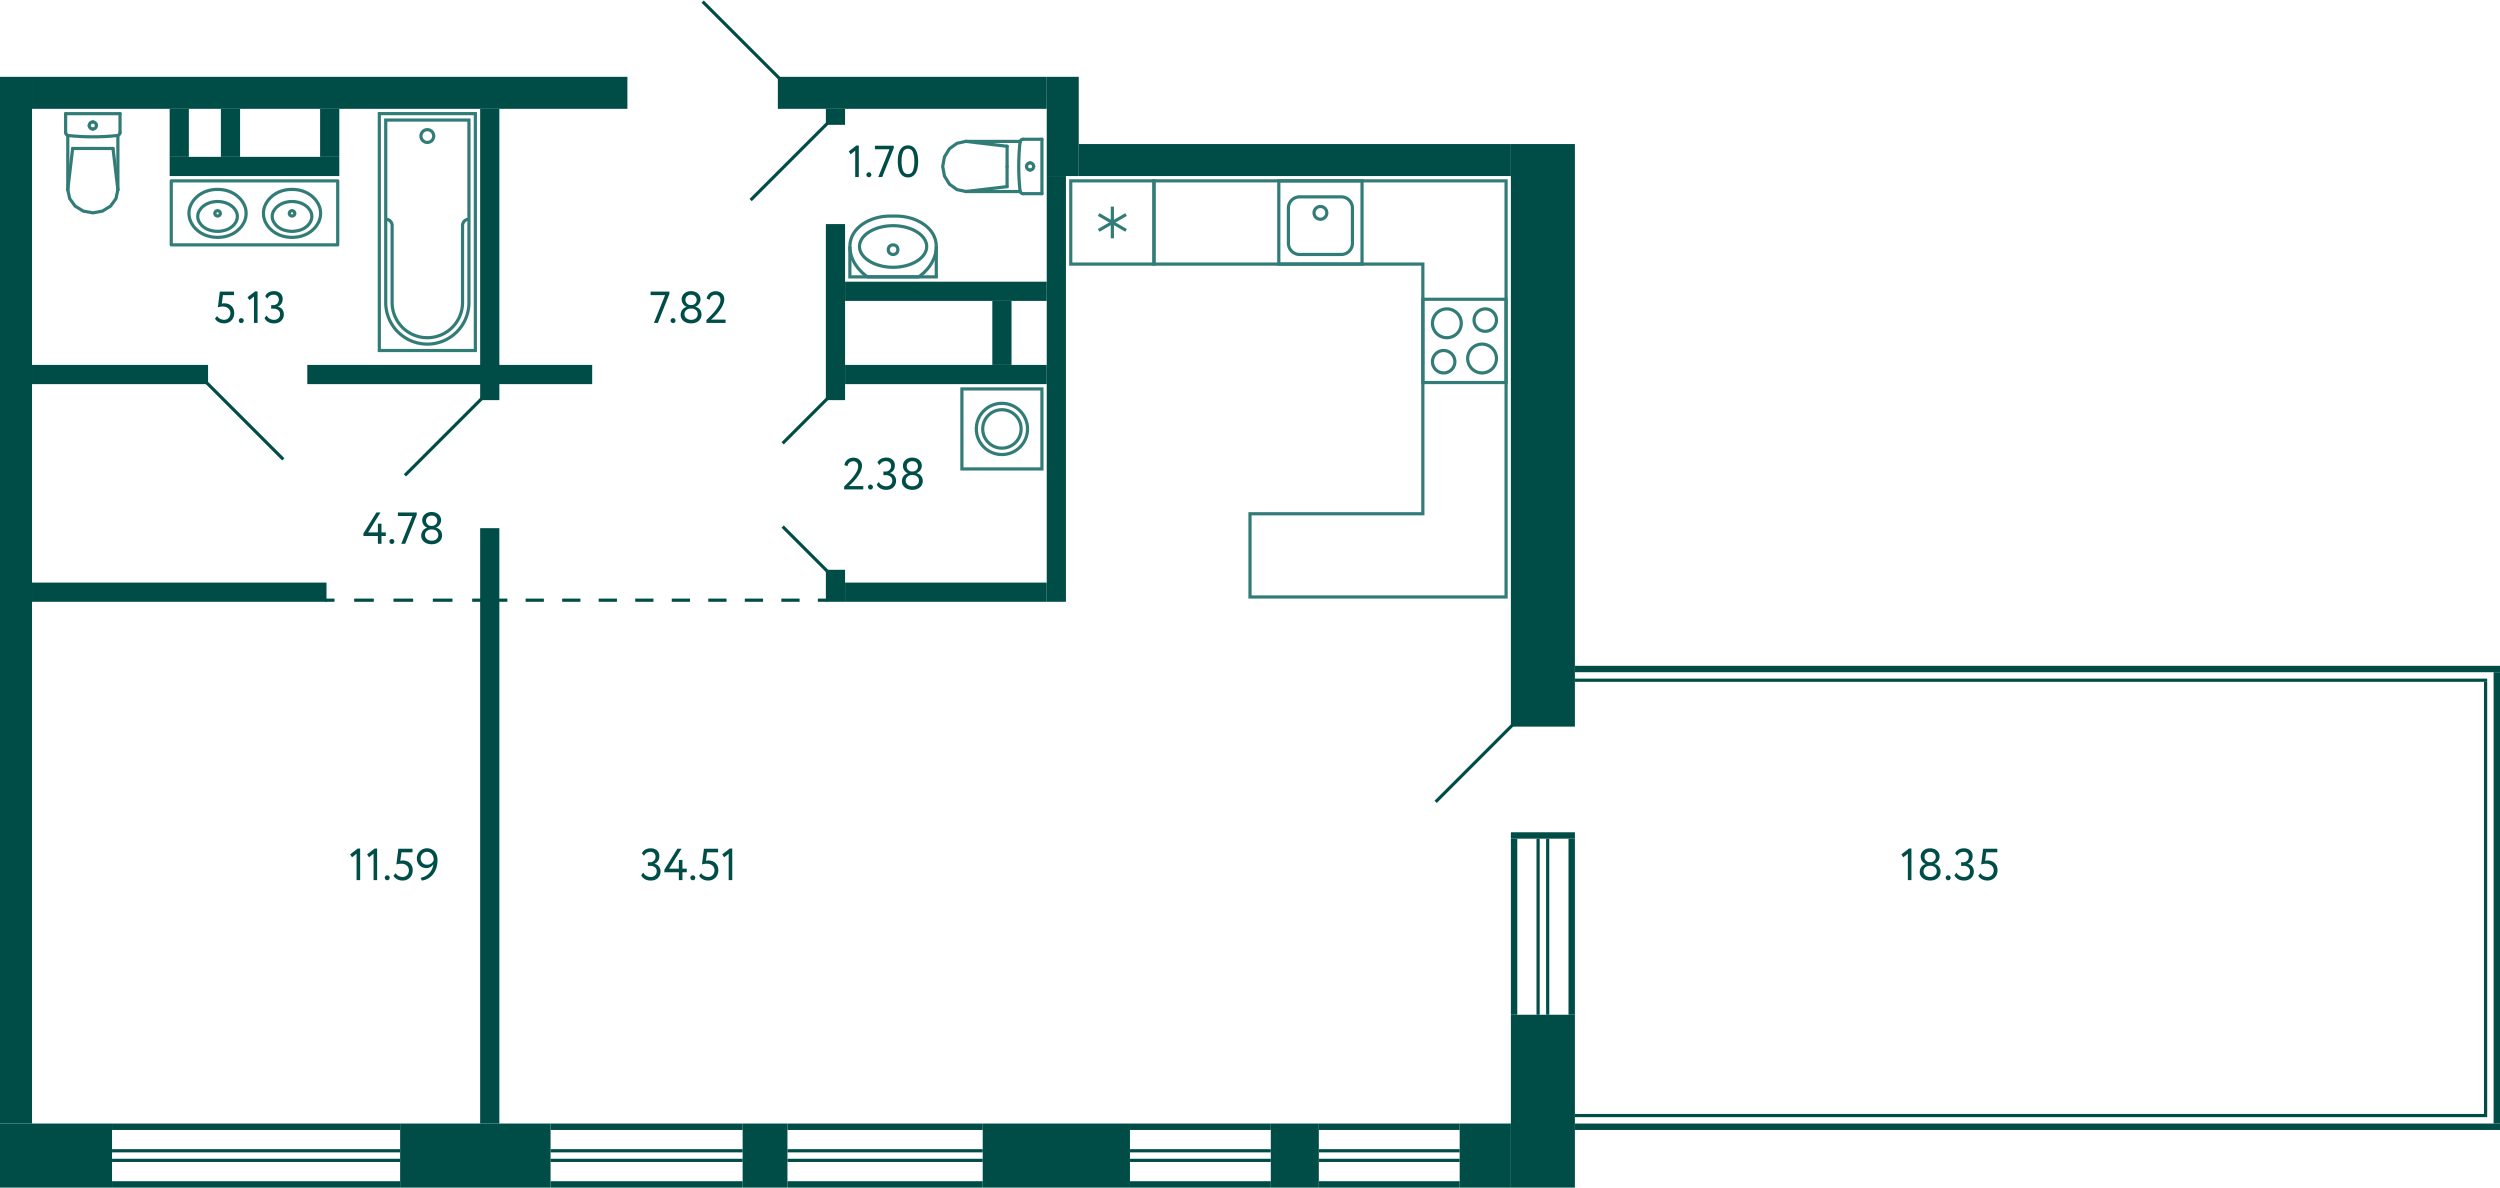 <svg xmlns="http://www.w3.org/2000/svg" width="781" height="371" viewBox="0 0 781 371">
  <title>2-C-5_13fl_2</title>
  <g id="Слой_2" data-name="Слой 2">
    <g id="_2-C-5_13fl_2" data-name="2-C-5_13fl_2">
      <g id="sant">
        <g>
          <rect x="444.5" y="93.5" width="26" height="26" transform="translate(915 213) rotate(180)" fill="none" stroke="#327c78" stroke-miterlimit="10"/>
          <path d="M464,97a3,3,0,1,1-3,3,3,3,0,0,1,3-3m0-1a4,4,0,1,0,4,4,4,4,0,0,0-4-4Z" fill="#327c78"/>
          <path d="M451,110a3,3,0,1,1-3,3,3,3,0,0,1,3-3m0-1a4,4,0,1,0,4,4,4,4,0,0,0-4-4Z" fill="#327c78"/>
          <path d="M463,108a4,4,0,1,1-4,4,4,4,0,0,1,4-4m0-1a5,5,0,1,0,5,5,5,5,0,0,0-5-5Z" fill="#327c78"/>
          <path d="M452,97a4,4,0,1,1-4,4,4,4,0,0,1,4-4m0-1a5,5,0,1,0,5,5,5,5,0,0,0-5-5Z" fill="#327c78"/>
        </g>
        <g>
          <rect x="399.5" y="56.5" width="26" height="26" fill="none" stroke="#327c78" stroke-miterlimit="10"/>
          <path d="M406,61v1h13a3,3,0,0,1,3,3V76a3,3,0,0,1-3,3H406a3,3,0,0,1-3-3V65a3,3,0,0,1,3-3V61m0,0a4,4,0,0,0-4,4V76a4,4,0,0,0,4,4h13a4,4,0,0,0,4-4V65a4,4,0,0,0-4-4Z" fill="#327c78"/>
          <circle cx="412.5" cy="66.5" r="2" fill="none" stroke="#327c78" stroke-miterlimit="10"/>
        </g>
        <g>
          <rect x="334.5" y="56.5" width="26" height="26" fill="none" stroke="#327c78" stroke-miterlimit="10"/>
          <line x1="351.787" y1="67.025" x2="343.214" y2="71.975" fill="none" stroke="#327c78" stroke-miterlimit="10"/>
          <line x1="343.214" y1="67.025" x2="351.787" y2="71.975" fill="none" stroke="#327c78" stroke-miterlimit="10"/>
          <line x1="347.5" y1="74.45" x2="347.5" y2="64.55" fill="none" stroke="#327c78" stroke-miterlimit="10"/>
        </g>
        <g>
          <polyline points="292.5 77 292.5 86.5 265.5 86.5 265.5 77" fill="none" stroke="#327c78" stroke-miterlimit="10"/>
          <path d="M278,67.5h2c6,0,12.5,3.5,12.5,9.5s-5.5,9.5-5.5,9.5H271s-5.5-3.5-5.5-9.5S272,67.5,278,67.5Z" fill="none" stroke="#327c78" stroke-miterlimit="10"/>
          <path d="M279,71c5.421,0,10,2.748,10,6s-4.579,6-10,6-10-2.748-10-6,4.579-6,10-6m0-1c-6.075,0-11,3.134-11,7s4.925,7,11,7,11-3.134,11-7-4.925-7-11-7Z" fill="#327c78"/>
          <circle cx="279" cy="78" r="1.5" fill="none" stroke="#327c78" stroke-miterlimit="10"/>
        </g>
        <g>
          <line x1="314.617" y1="52" x2="314.617" y2="58.303" fill="none" stroke="#327c78" stroke-linecap="round" stroke-linejoin="round"/>
          <line x1="325.5" y1="60.5" x2="319.635" y2="60.5" fill="none" stroke="#327c78" stroke-linecap="round" stroke-linejoin="round"/>
          <polyline points="301.729 59.826 298.963 59.231 296.617 57.534 295.05 54.995 294.5 52 295.05 49.005 296.617 46.466 298.963 44.769 301.729 44.174" fill="none" stroke="#327c78" stroke-linecap="round" stroke-linejoin="round"/>
          <line x1="325.5" y1="43.5" x2="319.635" y2="43.5" fill="none" stroke="#327c78" stroke-linecap="round" stroke-linejoin="round"/>
          <polyline points="319.635 60.5 319.455 60.484 319.282 60.435 319.12 60.355 318.976 60.248 318.853 60.116 318.756 59.964 318.689 59.797 318.653 59.621" fill="none" stroke="#327c78" stroke-linecap="round" stroke-linejoin="round"/>
          <line x1="318.698" y1="44.174" x2="301.729" y2="44.174" fill="none" stroke="#327c78" stroke-linecap="round" stroke-linejoin="round"/>
          <polyline points="318.653 59.621 318.478 57.721 318.353 55.818 318.277 53.912 318.252 52.004 318.277 50.097 318.352 48.191 318.477 46.288 318.652 44.388" fill="none" stroke="#327c78" stroke-linecap="round" stroke-linejoin="round"/>
          <line x1="301.75" y1="59.826" x2="314.617" y2="58.303" fill="none" stroke="#327c78" stroke-linecap="round" stroke-linejoin="round"/>
          <line x1="301.75" y1="44.174" x2="314.617" y2="45.697" fill="none" stroke="#327c78" stroke-linecap="round" stroke-linejoin="round"/>
          <line x1="314.617" y1="52" x2="314.617" y2="45.697" fill="none" stroke="#327c78" stroke-linecap="round" stroke-linejoin="round"/>
          <line x1="318.689" y1="59.826" x2="301.729" y2="59.826" fill="none" stroke="#327c78" stroke-linecap="round" stroke-linejoin="round"/>
          <polyline points="318.652 44.388 318.687 44.21 318.753 44.042 318.85 43.888 318.972 43.755 319.117 43.646 319.28 43.566 319.454 43.517 319.635 43.5" fill="none" stroke="#327c78" stroke-linecap="round" stroke-linejoin="round"/>
          <line x1="325.5" y1="60.5" x2="325.5" y2="43.5" fill="none" stroke="#327c78" stroke-linecap="round" stroke-linejoin="round"/>
          <path d="M320.691,52a1.113,1.113,0,0,1,1.108-1.118" fill="none" stroke="#327c78" stroke-linecap="round" stroke-linejoin="round"/>
          <path d="M321.8,53.118A1.113,1.113,0,0,1,320.691,52" fill="none" stroke="#327c78" stroke-linecap="round" stroke-linejoin="round"/>
          <path d="M322.906,52a1.112,1.112,0,0,1-1.107,1.118" fill="none" stroke="#327c78" stroke-linecap="round" stroke-linejoin="round"/>
          <path d="M321.8,50.882A1.112,1.112,0,0,1,322.906,52" fill="none" stroke="#327c78" stroke-linecap="round" stroke-linejoin="round"/>
        </g>
        <g>
          <rect x="300.5" y="121.5" width="25" height="25" transform="translate(179 447) rotate(-90)" fill="none" stroke="#327c78" stroke-miterlimit="10"/>
          <circle cx="313" cy="134" r="8" fill="none" stroke="#327c78" stroke-miterlimit="10"/>
          <circle cx="313" cy="134" r="6" fill="none" stroke="#327c78" stroke-miterlimit="10"/>
        </g>
        <g>
          <circle cx="133.5" cy="42.5" r="2" fill="none" stroke="#327c78" stroke-miterlimit="10"/>
          <path d="M120.5,68.5a1.959,1.959,0,0,1,2,2v24a11,11,0,0,0,11,11h0a11,11,0,0,0,11-11v-24a1.959,1.959,0,0,1,2-2" fill="none" stroke="#327c78" stroke-miterlimit="10"/>
          <rect x="118.5" y="35.5" width="30" height="74" fill="none" stroke="#327c78" stroke-miterlimit="10"/>
          <path d="M120.5,37.5h26a0,0,0,0,1,0,0v57a13,13,0,0,1-13,13h0a13,13,0,0,1-13-13v-57a0,0,0,0,1,0,0Z" fill="none" stroke="#327c78" stroke-miterlimit="10"/>
        </g>
        <polygon points="360.5 56.5 360.5 82.5 444.5 82.5 444.5 160.5 390.5 160.5 390.5 186.5 470.5 186.5 470.5 160.5 470.5 160.5 470.5 56.5 360.5 56.5" fill="none" stroke="#327c78" stroke-miterlimit="10"/>
        <g>
          <line x1="29" y1="46.383" x2="35.303" y2="46.383" fill="none" stroke="#327c78" stroke-linecap="round" stroke-linejoin="round"/>
          <line x1="37.5" y1="35.5" x2="37.5" y2="41.365" fill="none" stroke="#327c78" stroke-linecap="round" stroke-linejoin="round"/>
          <polyline points="36.826 59.271 36.231 62.037 34.534 64.383 31.995 65.95 29 66.5 26.005 65.95 23.466 64.383 21.769 62.037 21.174 59.271" fill="none" stroke="#327c78" stroke-linecap="round" stroke-linejoin="round"/>
          <line x1="20.5" y1="35.5" x2="20.5" y2="41.365" fill="none" stroke="#327c78" stroke-linecap="round" stroke-linejoin="round"/>
          <polyline points="37.5 41.365 37.484 41.545 37.435 41.718 37.355 41.88 37.248 42.024 37.116 42.147 36.964 42.244 36.797 42.311 36.621 42.347" fill="none" stroke="#327c78" stroke-linecap="round" stroke-linejoin="round"/>
          <line x1="21.174" y1="42.302" x2="21.174" y2="59.271" fill="none" stroke="#327c78" stroke-linecap="round" stroke-linejoin="round"/>
          <polyline points="36.621 42.347 34.721 42.522 32.818 42.647 30.912 42.723 29.004 42.748 27.097 42.723 25.191 42.648 23.288 42.523 21.388 42.348" fill="none" stroke="#327c78" stroke-linecap="round" stroke-linejoin="round"/>
          <line x1="36.826" y1="59.25" x2="35.303" y2="46.383" fill="none" stroke="#327c78" stroke-linecap="round" stroke-linejoin="round"/>
          <line x1="21.174" y1="59.25" x2="22.697" y2="46.383" fill="none" stroke="#327c78" stroke-linecap="round" stroke-linejoin="round"/>
          <line x1="29" y1="46.383" x2="22.697" y2="46.383" fill="none" stroke="#327c78" stroke-linecap="round" stroke-linejoin="round"/>
          <line x1="36.826" y1="42.311" x2="36.826" y2="59.271" fill="none" stroke="#327c78" stroke-linecap="round" stroke-linejoin="round"/>
          <polyline points="21.388 42.348 21.21 42.313 21.042 42.247 20.888 42.15 20.755 42.028 20.646 41.883 20.566 41.72 20.517 41.546 20.5 41.365" fill="none" stroke="#327c78" stroke-linecap="round" stroke-linejoin="round"/>
          <line x1="37.5" y1="35.5" x2="20.5" y2="35.5" fill="none" stroke="#327c78" stroke-linecap="round" stroke-linejoin="round"/>
          <path d="M29,40.309A1.113,1.113,0,0,1,27.882,39.2" fill="none" stroke="#327c78" stroke-linecap="round" stroke-linejoin="round"/>
          <path d="M30.118,39.2A1.113,1.113,0,0,1,29,40.309" fill="none" stroke="#327c78" stroke-linecap="round" stroke-linejoin="round"/>
          <path d="M29,38.094A1.112,1.112,0,0,1,30.118,39.2" fill="none" stroke="#327c78" stroke-linecap="round" stroke-linejoin="round"/>
          <path d="M27.882,39.2A1.112,1.112,0,0,1,29,38.094" fill="none" stroke="#327c78" stroke-linecap="round" stroke-linejoin="round"/>
        </g>
        <g>
          <rect x="53.5" y="56.5" width="52" height="20" fill="none" stroke="#327c78" stroke-linecap="round" stroke-linejoin="round"/>
          <polyline points="82.951 63.87 83.349 63.17 83.794 62.517 84.333 61.911 84.918 61.374 84.918 61.351 85.55 60.861 86.252 60.418 86.978 60.044 87.751 59.741 88.594 59.484 89.484 59.298 90.35 59.205 91.24 59.158 92.129 59.205 92.996 59.298 93.885 59.484 94.728 59.741 94.705 59.741 95.477 60.044 96.203 60.418 96.906 60.861 97.538 61.351 97.538 61.374 98.123 61.911 98.662 62.517 99.107 63.17 99.505 63.87 99.505 63.847 99.786 64.523 99.996 65.2 100.113 65.923 100.16 66.646 100.113 67.369 99.996 68.093 99.786 68.769 99.505 69.446 99.107 70.145 98.662 70.799 98.123 71.405 97.538 71.942 97.538 71.965 96.906 72.455 96.203 72.898 95.477 73.271 94.705 73.575 94.728 73.575 93.885 73.831 92.996 74.018 92.129 74.111 91.24 74.158 90.35 74.111 89.484 74.018 88.594 73.831 87.751 73.575 86.978 73.271 86.253 72.898 85.55 72.455 84.918 71.965 84.918 71.942 84.333 71.405 83.794 70.799 83.349 70.145 82.951 69.446 82.67 68.769 82.459 68.093 82.342 67.369 82.296 66.646 82.342 65.923 82.459 65.2 82.67 64.523 82.951 63.847" fill="none" stroke="#327c78" stroke-linecap="round" stroke-linejoin="round"/>
          <polyline points="85.489 65.93 85.786 65.466 86.105 65.045 86.465 64.67 86.868 64.338 87.484 63.918 88.12 63.586 88.799 63.342 88.799 63.32 89.605 63.121 90.411 62.989 91.239 62.944 92.066 62.989 92.872 63.121 93.678 63.32 93.678 63.343 94.357 63.586 94.993 63.918 95.609 64.338 96.012 64.67 96.372 65.046 96.691 65.466 96.988 65.93 96.988 65.908 97.157 66.306 97.306 66.726 97.391 67.169 97.412 67.611 97.391 68.053 97.306 68.496 97.157 68.916 96.988 69.314 96.691 69.779 96.372 70.199 96.012 70.575 95.609 70.907 94.993 71.327 94.357 71.659 93.678 71.902 92.872 72.101 92.066 72.234 91.239 72.278 90.411 72.234 89.605 72.101 88.799 71.902 88.12 71.659 87.484 71.327 86.868 70.907 86.465 70.575 86.105 70.199 85.786 69.779 85.489 69.314 85.468 69.314 85.299 68.916 85.15 68.496 85.065 68.053 85.044 67.611 85.065 67.169 85.15 66.726 85.299 66.306 85.468 65.908" fill="none" stroke="#327c78" stroke-linecap="round" stroke-linejoin="round"/>
          <path d="M90.38,66.653l.021-.209.086-.188a.867.867,0,0,1,1.546.084l.065.209v.209a.869.869,0,0,1-1.611.292l-.086-.188Z" fill="none" stroke="#327c78" stroke-linecap="round" stroke-linejoin="round"/>
          <polyline points="59.683 63.87 60.081 63.17 60.526 62.517 61.065 61.911 61.65 61.374 61.65 61.351 62.282 60.861 62.985 60.418 63.711 60.044 64.483 59.741 65.326 59.484 66.216 59.298 67.082 59.205 67.972 59.158 68.862 59.205 69.728 59.298 70.618 59.484 71.46 59.741 71.437 59.741 72.21 60.044 72.936 60.418 73.638 60.861 74.27 61.351 74.27 61.374 74.855 61.911 75.394 62.517 75.839 63.17 76.237 63.87 76.237 63.847 76.518 64.523 76.729 65.2 76.846 65.923 76.892 66.646 76.846 67.369 76.729 68.093 76.518 68.769 76.237 69.446 75.839 70.145 75.394 70.799 74.855 71.405 74.27 71.942 74.27 71.965 73.638 72.455 72.936 72.898 72.21 73.271 71.437 73.575 71.46 73.575 70.618 73.831 69.728 74.018 68.862 74.111 67.972 74.158 67.082 74.111 66.216 74.018 65.326 73.831 64.483 73.575 63.711 73.271 62.985 72.898 62.282 72.455 61.65 71.965 61.65 71.942 61.065 71.405 60.526 70.799 60.081 70.145 59.683 69.446 59.402 68.769 59.192 68.093 59.075 67.369 59.028 66.646 59.075 65.923 59.192 65.2 59.402 64.523 59.683 63.847" fill="none" stroke="#327c78" stroke-linecap="round" stroke-linejoin="round"/>
          <polyline points="62.222 65.93 62.519 65.466 62.837 65.046 63.198 64.67 63.601 64.338 64.216 63.918 64.852 63.586 65.531 63.342 65.531 63.32 66.337 63.121 67.143 62.989 67.971 62.944 68.798 62.989 69.604 63.121 70.41 63.32 70.41 63.343 71.089 63.586 71.726 63.918 72.341 64.338 72.744 64.67 73.105 65.046 73.423 65.466 73.72 65.93 73.72 65.908 73.889 66.306 74.038 66.726 74.123 67.169 74.144 67.611 74.123 68.053 74.038 68.496 73.889 68.916 73.72 69.314 73.423 69.779 73.105 70.199 72.744 70.575 72.341 70.907 71.726 71.327 71.089 71.659 70.41 71.902 69.604 72.101 68.798 72.234 67.971 72.278 67.143 72.234 66.337 72.101 65.531 71.902 64.852 71.659 64.216 71.327 63.601 70.907 63.198 70.575 62.837 70.199 62.519 69.779 62.222 69.314 62.2 69.314 62.031 68.916 61.882 68.496 61.797 68.053 61.776 67.611 61.797 67.169 61.882 66.726 62.031 66.306 62.2 65.908" fill="none" stroke="#327c78" stroke-linecap="round" stroke-linejoin="round"/>
          <path d="M67.112,66.653l.022-.209.085-.188a.867.867,0,0,1,1.546.084l.065.209v.209a.87.87,0,0,1-1.611.293l-.085-.189Z" fill="none" stroke="#327c78" stroke-linecap="round" stroke-linejoin="round"/>
        </g>
      </g>
      <g id="l">
        <line x1="126.5" y1="148.5" x2="150.5" y2="124.5" fill="none" stroke="#004d47" stroke-miterlimit="10"/>
        <line x1="64.5" y1="119.5" x2="88.5" y2="143.5" fill="none" stroke="#004d47" stroke-miterlimit="10"/>
        <line x1="234.5" y1="62.5" x2="258.5" y2="38.5" fill="none" stroke="#004d47" stroke-miterlimit="10"/>
        <line x1="244.5" y1="138.5" x2="258.5" y2="124.5" fill="none" stroke="#004d47" stroke-miterlimit="10"/>
        <line x1="448.5" y1="250.5" x2="472.5" y2="226.5" fill="none" stroke="#004d47" stroke-miterlimit="10"/>
        <line x1="244.5" y1="164.5" x2="258.5" y2="178.5" fill="none" stroke="#004d47" stroke-miterlimit="10"/>
        <line x1="243.5" y1="24.5" x2="219.5" y2="0.5" fill="none" stroke="#004d47" stroke-miterlimit="10"/>
        <g>
          <line x1="258.5" y1="187.5" x2="255.5" y2="187.5" fill="none" stroke="#004d47" stroke-miterlimit="10"/>
          <line x1="249.794" y1="187.5" x2="161.353" y2="187.5" fill="none" stroke="#004d47" stroke-miterlimit="10" stroke-dasharray="5.706 5.706"/>
          <line x1="158.5" y1="187.5" x2="155.5" y2="187.5" fill="none" stroke="#004d47" stroke-miterlimit="10"/>
        </g>
        <g>
          <line x1="150.5" y1="187.5" x2="147.5" y2="187.5" fill="none" stroke="#004d47" stroke-miterlimit="10"/>
          <line x1="141.357" y1="187.5" x2="107.571" y2="187.5" fill="none" stroke="#004d47" stroke-miterlimit="10" stroke-dasharray="6.143 6.143"/>
          <line x1="104.5" y1="187.5" x2="101.5" y2="187.5" fill="none" stroke="#004d47" stroke-miterlimit="10"/>
        </g>
        <rect x="195" width="49" height="25" transform="translate(439 25) rotate(180)" fill="none"/>
      </g>
      <g id="s">
        <rect x="-158.5" y="182.5" width="327" height="10" transform="translate(-182.5 192.5) rotate(-90)" fill="#004d47"/>
        <rect y="351" width="35" height="20" fill="#004d47"/>
        <rect x="229" y="354" width="20" height="14" transform="translate(-122 600) rotate(-90)" fill="#004d47"/>
        <rect x="243" y="24" width="84" height="10" fill="#004d47"/>
        <rect x="337" y="45" width="135" height="10" fill="#004d47"/>
        <rect x="10" y="24" width="186" height="10" fill="#004d47"/>
        <rect x="107.5" y="76.5" width="91" height="6" transform="translate(232.5 -73.5) rotate(90)" fill="#004d47"/>
        <rect x="60" y="255" width="186" height="6" transform="translate(411 105) rotate(90)" fill="#004d47"/>
        <rect x="275.5" y="321.5" width="2" height="61" transform="translate(628.5 75.5) rotate(90)" fill="#004d47"/>
        <rect x="275.5" y="339.5" width="2" height="61" transform="translate(646.5 93.5) rotate(90)" fill="#004d47"/>
        <rect x="276" y="329" width="1" height="61" transform="translate(636 83) rotate(90)" fill="#004d47"/>
        <rect x="276" y="332" width="1" height="61" transform="translate(639 86) rotate(90)" fill="#004d47"/>
        <rect x="320" y="338" width="20" height="46" transform="translate(-31 691) rotate(-90)" fill="#004d47"/>
        <rect x="79" y="307" width="2" height="90" transform="translate(432 272) rotate(90)" fill="#004d47"/>
        <rect x="79" y="325" width="2" height="90" transform="translate(450 290) rotate(90)" fill="#004d47"/>
        <rect x="79.5" y="314.5" width="1" height="90" transform="translate(439.5 279.5) rotate(90)" fill="#004d47"/>
        <rect x="79.5" y="317.5" width="1" height="90" transform="translate(442.5 282.5) rotate(90)" fill="#004d47"/>
        <rect x="125" y="351" width="47" height="20" fill="#004d47"/>
        <rect x="201" y="322" width="2" height="60" transform="translate(554 150) rotate(90)" fill="#004d47"/>
        <rect x="201" y="340" width="2" height="60" transform="translate(572 168) rotate(90)" fill="#004d47"/>
        <rect x="201.5" y="329.5" width="1" height="60" transform="translate(561.5 157.5) rotate(90)" fill="#004d47"/>
        <rect x="201.5" y="332.5" width="1" height="60" transform="translate(564.5 160.5) rotate(90)" fill="#004d47"/>
        <rect x="327" y="24" width="10" height="31" fill="#004d47"/>
        <rect x="34.5" y="89.5" width="6" height="55" transform="translate(-79.5 154.5) rotate(-90)" fill="#004d47"/>
        <rect x="137.5" y="72.5" width="6" height="89" transform="translate(23.5 257.5) rotate(-90)" fill="#004d47"/>
        <rect x="53" y="139" width="6" height="92" transform="translate(-129 241) rotate(-90)" fill="#004d47"/>
        <rect x="100" y="34" width="6" height="15" fill="#004d47"/>
        <rect x="292.5" y="85.5" width="6" height="63" transform="translate(178.5 412.5) rotate(-90)" fill="#004d47"/>
        <rect x="292.5" y="153.5" width="6" height="63" transform="translate(110.5 480.5) rotate(-90)" fill="#004d47"/>
        <rect x="258" y="70" width="6" height="55" fill="#004d47"/>
        <rect x="258.5" y="33.5" width="5" height="6" transform="translate(224.5 297.5) rotate(-90)" fill="#004d47"/>
        <rect x="256" y="180" width="10" height="6" transform="translate(78 444) rotate(-90)" fill="#004d47"/>
        <rect x="327" y="55" width="6" height="133" fill="#004d47"/>
        <rect x="292.5" y="59.5" width="6" height="63" transform="translate(386.5 -204.5) rotate(90)" fill="#004d47"/>
        <rect x="303" y="101" width="20" height="6" transform="translate(417 -209) rotate(90)" fill="#004d47"/>
        <rect x="76.5" y="25.5" width="6" height="53" transform="translate(131.5 -27.5) rotate(90)" fill="#004d47"/>
        <rect x="48.5" y="38.5" width="15" height="6" transform="translate(97.5 -14.5) rotate(90)" fill="#004d47"/>
        <rect x="64.5" y="38.5" width="15" height="6" transform="translate(113.5 -30.5) rotate(90)" fill="#004d47"/>
        <rect x="374" y="330" width="2" height="44" transform="translate(727 -23) rotate(90)" fill="#004d47"/>
        <rect x="374" y="348" width="2" height="44" transform="translate(745 -5) rotate(90)" fill="#004d47"/>
        <rect x="374.5" y="337.5" width="1" height="44" transform="translate(734.5 -15.5) rotate(90)" fill="#004d47"/>
        <rect x="374.5" y="340.5" width="1" height="44" transform="translate(737.5 -12.5) rotate(90)" fill="#004d47"/>
        <rect x="394.5" y="353.5" width="20" height="15" transform="translate(43.5 765.5) rotate(-90)" fill="#004d47"/>
        <rect x="433" y="330" width="2" height="44" transform="translate(786 -82) rotate(90)" fill="#004d47"/>
        <rect x="433" y="348" width="2" height="44" transform="translate(804 -64) rotate(90)" fill="#004d47"/>
        <rect x="433.5" y="337.5" width="1" height="44" transform="translate(793.5 -74.5) rotate(90)" fill="#004d47"/>
        <rect x="433.5" y="340.5" width="1" height="44" transform="translate(796.5 -71.5) rotate(90)" fill="#004d47"/>
        <rect x="472" y="260" width="20" height="2" transform="translate(964 522) rotate(180)" fill="#004d47"/>
        <rect x="472" y="262" width="2" height="55" fill="#004d47"/>
        <rect x="490" y="262" width="2" height="55" fill="#004d47"/>
        <rect x="480" y="262" width="1" height="55" fill="#004d47"/>
        <rect x="483" y="262" width="1" height="55" fill="#004d47"/>
        <rect x="454" y="353" width="20" height="16" transform="translate(103 825) rotate(-90)" fill="#004d47"/>
        <rect x="472" y="317" width="20" height="54" fill="#004d47"/>
        <rect x="472" y="45" width="20" height="182" fill="#004d47"/>
        <rect x="779" y="210" width="2" height="141" fill="#004d47"/>
        <rect x="635.5" y="64.5" width="2" height="289" transform="translate(845.5 -427.5) rotate(90)" fill="#004d47"/>
        <rect x="635.5" y="207.5" width="2" height="289" transform="translate(988.5 -284.5) rotate(90)" fill="#004d47"/>
        <rect x="634" y="70" width="1" height="285" transform="translate(847 -422) rotate(90)" fill="#004d47"/>
        <rect x="634" y="206" width="1" height="285" transform="translate(983 -286) rotate(90)" fill="#004d47"/>
        <rect x="709" y="280" width="135" height="1" transform="translate(1057 -496) rotate(90)" fill="#004d47"/>
      </g>
      <g id="t">
        <g>
          <g>
            <path d="M111.728,265.091h.784v9.856h-1.12V266.7l-1.428,1.119-.588-.91Z" fill="#004d47"/>
            <path d="M117.034,265.091h.784v9.856H116.7V266.7l-1.428,1.119-.588-.91Z" fill="#004d47"/>
            <path d="M120.2,274.191a.729.729,0,0,1,.217-.511.754.754,0,0,1,.581-.231.682.682,0,0,1,.531.231.743.743,0,0,1,.211.511.82.82,0,0,1-.211.56.674.674,0,0,1-.531.237.745.745,0,0,1-.581-.237A.8.8,0,0,1,120.2,274.191Z" fill="#004d47"/>
            <path d="M124.439,265.146h4.424v1.121h-3.444l-.363,2.645a2.844,2.844,0,0,1,.363-.069,3.143,3.143,0,0,1,.42-.029,3.543,3.543,0,0,1,1.24.211,2.76,2.76,0,0,1,.98.609,2.836,2.836,0,0,1,.644.959,3.3,3.3,0,0,1,.231,1.26,3.486,3.486,0,0,1-.252,1.358,2.949,2.949,0,0,1-1.716,1.658,3.46,3.46,0,0,1-1.224.218,3.685,3.685,0,0,1-1.582-.364,3.009,3.009,0,0,1-.694-.462,2.741,2.741,0,0,1-.538-.658l.643-.826a2.348,2.348,0,0,0,.98.889,2.756,2.756,0,0,0,1.219.3,1.973,1.973,0,0,0,.784-.155,1.814,1.814,0,0,0,.622-.426,2.051,2.051,0,0,0,.413-.658,2.22,2.22,0,0,0,.155-.833,2.021,2.021,0,0,0-.168-.819,1.877,1.877,0,0,0-.476-.658,2.327,2.327,0,0,0-.749-.434,2.871,2.871,0,0,0-.988-.162,4.952,4.952,0,0,0-.875.078,3.478,3.478,0,0,0-.664.174Z" fill="#004d47"/>
            <path d="M136.676,268.689a7.859,7.859,0,0,1-.378,2.512,6.276,6.276,0,0,1-1.036,1.947,5.236,5.236,0,0,1-3.487,1.939l-.378-.882a4.7,4.7,0,0,0,3.963-4.242,2.286,2.286,0,0,1-.854.882,2.606,2.606,0,0,1-1.359.336,2.95,2.95,0,0,1-1.182-.232,2.7,2.7,0,0,1-.924-.637,2.922,2.922,0,0,1-.6-.958,3.224,3.224,0,0,1-.216-1.183,3.049,3.049,0,0,1,.273-1.31,3.175,3.175,0,0,1,1.714-1.631,3.062,3.062,0,0,1,1.135-.223,3.467,3.467,0,0,1,1.435.28,2.9,2.9,0,0,1,1.043.777,3.4,3.4,0,0,1,.636,1.168A4.713,4.713,0,0,1,136.676,268.689Zm-1.19,0a3.655,3.655,0,0,0-.126-.966,2.525,2.525,0,0,0-.385-.819,1.877,1.877,0,0,0-.665-.567,2.048,2.048,0,0,0-.953-.21,1.852,1.852,0,0,0-.762.16,1.977,1.977,0,0,0-.616.428,2.055,2.055,0,0,0-.414.623,1.883,1.883,0,0,0-.153.749,2.245,2.245,0,0,0,.132.77,2.05,2.05,0,0,0,.386.651,1.8,1.8,0,0,0,.63.455,2.133,2.133,0,0,0,.868.168,2.245,2.245,0,0,0,.777-.126,2.217,2.217,0,0,0,.6-.329,1.877,1.877,0,0,0,.426-.462A2.141,2.141,0,0,0,135.486,268.689Z" fill="#004d47"/>
          </g>
          <g>
            <path d="M68.673,91.088H73.1v1.12H69.653l-.363,2.646a2.83,2.83,0,0,1,.363-.07,3.3,3.3,0,0,1,.42-.028,3.547,3.547,0,0,1,1.24.21,2.784,2.784,0,0,1,.979.609,2.824,2.824,0,0,1,.645.959,3.3,3.3,0,0,1,.23,1.26,3.5,3.5,0,0,1-.251,1.358,2.947,2.947,0,0,1-1.716,1.659,3.459,3.459,0,0,1-1.224.217,3.685,3.685,0,0,1-1.582-.364,2.977,2.977,0,0,1-.694-.462,2.722,2.722,0,0,1-.538-.658l.643-.826a2.342,2.342,0,0,0,.98.889,2.755,2.755,0,0,0,1.218.3,2,2,0,0,0,.785-.154,1.831,1.831,0,0,0,.622-.427,2.029,2.029,0,0,0,.413-.658,2.212,2.212,0,0,0,.155-.833,2.045,2.045,0,0,0-.168-.819,1.877,1.877,0,0,0-.477-.658,2.317,2.317,0,0,0-.749-.434,2.866,2.866,0,0,0-.987-.161,4.952,4.952,0,0,0-.875.077,3.467,3.467,0,0,0-.664.175Z" fill="#004d47"/>
            <path d="M74.6,100.132a.726.726,0,0,1,.217-.511.758.758,0,0,1,.581-.231.685.685,0,0,1,.531.231.745.745,0,0,1,.211.511.818.818,0,0,1-.211.56.675.675,0,0,1-.531.238.745.745,0,0,1-.581-.238A.8.8,0,0,1,74.6,100.132Z" fill="#004d47"/>
            <path d="M79.677,91.032h.784v9.856h-1.12V92.642l-1.428,1.12-.588-.91Z" fill="#004d47"/>
            <path d="M85.6,101.028a3.711,3.711,0,0,1-1.806-.427,2.64,2.64,0,0,1-1.162-1.253l.644-.8a2.411,2.411,0,0,0,.98,1.022,2.682,2.682,0,0,0,1.3.336,1.931,1.931,0,0,0,1.428-.5,1.71,1.71,0,0,0,.5-1.26,1.528,1.528,0,0,0-.56-1.253,2.215,2.215,0,0,0-1.442-.455h-.77v-1.12h.7a1.647,1.647,0,0,0,.63-.126,1.835,1.835,0,0,0,.546-.343,1.573,1.573,0,0,0,.378-.532,1.693,1.693,0,0,0,.14-.693,1.527,1.527,0,0,0-.42-1.141,1.607,1.607,0,0,0-1.176-.413,2.144,2.144,0,0,0-1.211.322,2.563,2.563,0,0,0-.805.9l-.63-.77a2.447,2.447,0,0,1,1.05-1.162,3.338,3.338,0,0,1,1.68-.406,2.838,2.838,0,0,1,1.967.658,2.317,2.317,0,0,1,.735,1.82,2.607,2.607,0,0,1-.385,1.414,2.414,2.414,0,0,1-1.141.938v.042a2.126,2.126,0,0,1,.812.287,2.208,2.208,0,0,1,.595.539,2.381,2.381,0,0,1,.371.714,2.687,2.687,0,0,1,.126.826,2.828,2.828,0,0,1-.238,1.183,2.677,2.677,0,0,1-.651.9,2.822,2.822,0,0,1-.973.567A3.652,3.652,0,0,1,85.6,101.028Z" fill="#004d47"/>
          </g>
          <g>
            <path d="M267.506,45.464h.785V55.32H267.17V47.074l-1.427,1.12-.588-.91Z" fill="#004d47"/>
            <path d="M270.671,54.564a.729.729,0,0,1,.217-.511.758.758,0,0,1,.581-.231.685.685,0,0,1,.531.231.739.739,0,0,1,.211.511.815.815,0,0,1-.211.56.675.675,0,0,1-.531.238.745.745,0,0,1-.581-.238A.8.8,0,0,1,270.671,54.564Z" fill="#004d47"/>
            <path d="M273.33,45.52h5.88v.728L275.6,55.32h-1.232l3.486-8.68H273.33Z" fill="#004d47"/>
            <path d="M280.47,50.42a10.44,10.44,0,0,1,.182-2.023,5.021,5.021,0,0,1,.574-1.582,2.946,2.946,0,0,1,.994-1.036,2.934,2.934,0,0,1,2.856,0,2.885,2.885,0,0,1,.987,1.036,5.253,5.253,0,0,1,.574,1.582,10.04,10.04,0,0,1,.189,2.023,10.473,10.473,0,0,1-.182,2.03,5.035,5.035,0,0,1-.567,1.582,2.93,2.93,0,0,1-.98,1.029,2.634,2.634,0,0,1-1.421.371,2.706,2.706,0,0,1-1.435-.371,2.941,2.941,0,0,1-1-1.029,5.064,5.064,0,0,1-.581-1.582A10.147,10.147,0,0,1,280.47,50.42Zm1.19,0a7.1,7.1,0,0,0,.483,2.933,1.6,1.6,0,0,0,1.533,1.029,1.547,1.547,0,0,0,1.512-1.029,7.586,7.586,0,0,0,.448-2.933,7.385,7.385,0,0,0-.462-2.933,1.647,1.647,0,0,0-3.059.014A7.508,7.508,0,0,0,281.66,50.42Z" fill="#004d47"/>
          </g>
          <g>
            <path d="M263.712,151.978q.6-.588,1.358-1.351a20.134,20.134,0,0,0,1.429-1.6,11.22,11.22,0,0,0,1.133-1.7,3.486,3.486,0,0,0,.463-1.645,1.657,1.657,0,0,0-.4-1.12,1.492,1.492,0,0,0-1.2-.462,1.764,1.764,0,0,0-1.092.385,1.857,1.857,0,0,0-.658,1.183l-.953-.392a2.64,2.64,0,0,1,.344-.973,2.649,2.649,0,0,1,1.469-1.169,3.168,3.168,0,0,1,.988-.154,3.006,3.006,0,0,1,1.19.217,2.543,2.543,0,0,1,.839.567,2.248,2.248,0,0,1,.5.791,2.646,2.646,0,0,1,.161.9,4.011,4.011,0,0,1-.252,1.379,7.732,7.732,0,0,1-.644,1.344,11.046,11.046,0,0,1-.868,1.239q-.477.588-.938,1.071c-.309.322-.588.6-.84.833s-.444.406-.575.518h4.522v1.05h-5.978Z" fill="#004d47"/>
            <path d="M271.161,152.132a.729.729,0,0,1,.216-.511.761.761,0,0,1,.581-.231.686.686,0,0,1,.532.231.745.745,0,0,1,.211.511.818.818,0,0,1-.211.56.676.676,0,0,1-.532.238.748.748,0,0,1-.581-.238A.8.8,0,0,1,271.161,152.132Z" fill="#004d47"/>
            <path d="M276.858,153.028a3.714,3.714,0,0,1-1.806-.427,2.638,2.638,0,0,1-1.161-1.253l.643-.8a2.417,2.417,0,0,0,.98,1.022,2.682,2.682,0,0,0,1.3.336,1.934,1.934,0,0,0,1.429-.5,1.71,1.71,0,0,0,.5-1.26,1.526,1.526,0,0,0-.561-1.253,2.214,2.214,0,0,0-1.441-.455h-.77v-1.12h.7a1.647,1.647,0,0,0,.63-.126,1.84,1.84,0,0,0,.547-.343,1.571,1.571,0,0,0,.377-.532,1.677,1.677,0,0,0,.141-.693,1.528,1.528,0,0,0-.421-1.141,1.607,1.607,0,0,0-1.176-.413,2.144,2.144,0,0,0-1.211.322,2.563,2.563,0,0,0-.805.9l-.63-.77a2.452,2.452,0,0,1,1.05-1.162,3.338,3.338,0,0,1,1.68-.406,2.837,2.837,0,0,1,1.967.658,2.318,2.318,0,0,1,.736,1.82,2.608,2.608,0,0,1-.386,1.414,2.41,2.41,0,0,1-1.141.938v.042a2.126,2.126,0,0,1,.812.287,2.193,2.193,0,0,1,.595.539,2.383,2.383,0,0,1,.372.714,2.717,2.717,0,0,1,.125.826,2.828,2.828,0,0,1-.238,1.183,2.65,2.65,0,0,1-.651.9,2.813,2.813,0,0,1-.973.567A3.652,3.652,0,0,1,276.858,153.028Z" fill="#004d47"/>
            <path d="M285.02,153.028a4.276,4.276,0,0,1-1.253-.182,3.192,3.192,0,0,1-1.043-.532,2.59,2.59,0,0,1-.707-.84,2.357,2.357,0,0,1-.259-1.12,2.5,2.5,0,0,1,.511-1.582,2.536,2.536,0,0,1,1.337-.9v-.042a2.017,2.017,0,0,1-.6-.336,2.466,2.466,0,0,1-.819-1.2,2.6,2.6,0,0,1-.119-.784,2.374,2.374,0,0,1,.231-1.05,2.447,2.447,0,0,1,.63-.812,2.863,2.863,0,0,1,.931-.518,3.69,3.69,0,0,1,2.289,0,2.943,2.943,0,0,1,.945.518,2.4,2.4,0,0,1,.637.812,2.374,2.374,0,0,1,.231,1.05,2.517,2.517,0,0,1-1.61,2.31v.042a2.269,2.269,0,0,1,.756.273,2.267,2.267,0,0,1,1.015,1.232,2.677,2.677,0,0,1,.147.9,2.543,2.543,0,0,1-.259,1.169,2.639,2.639,0,0,1-.7.868,3.031,3.031,0,0,1-1.036.539A4.276,4.276,0,0,1,285.02,153.028Zm-.14-4.62a2.174,2.174,0,0,0-.742.126,1.922,1.922,0,0,0-.616.357,1.7,1.7,0,0,0-.42.553,1.612,1.612,0,0,0-.154.7,1.656,1.656,0,0,0,.154.707,1.627,1.627,0,0,0,.427.56,2.036,2.036,0,0,0,.651.364,2.467,2.467,0,0,0,.826.133,2.235,2.235,0,0,0,1.512-.483,1.609,1.609,0,0,0,.56-1.281,1.7,1.7,0,0,0-.154-.742,1.584,1.584,0,0,0-.413-.539,1.9,1.9,0,0,0-.6-.336,2.194,2.194,0,0,0-.721-.119Zm.322-1.12a1.465,1.465,0,0,0,.6-.126,1.638,1.638,0,0,0,.5-.343,1.6,1.6,0,0,0,.343-.511,1.582,1.582,0,0,0,.126-.63,1.528,1.528,0,0,0-.147-.679,1.624,1.624,0,0,0-.385-.511,1.569,1.569,0,0,0-.567-.315,2.22,2.22,0,0,0-.679-.1,1.825,1.825,0,0,0-1.232.434,1.474,1.474,0,0,0-.5,1.176,1.582,1.582,0,0,0,.126.63,1.556,1.556,0,0,0,.35.511,1.739,1.739,0,0,0,.5.343,1.453,1.453,0,0,0,.6.126Z" fill="#004d47"/>
          </g>
          <g>
            <path d="M118.053,167.438H113.53v-.8l4.061-6.552h1.288L115,166.318h3.052v-2.73h1.12v2.73h1.357v1.12h-1.357v2.45h-1.12Z" fill="#004d47"/>
            <path d="M121.65,169.132a.735.735,0,0,1,.217-.511.761.761,0,0,1,.581-.231.686.686,0,0,1,.532.231.744.744,0,0,1,.21.511.817.817,0,0,1-.21.56.676.676,0,0,1-.532.238.748.748,0,0,1-.581-.238A.805.805,0,0,1,121.65,169.132Z" fill="#004d47"/>
            <path d="M124.311,160.088h5.879v.728l-3.612,9.072h-1.231l3.485-8.68h-4.521Z" fill="#004d47"/>
            <path d="M134.853,170.028a4.266,4.266,0,0,1-1.253-.182,3.172,3.172,0,0,1-1.043-.532,2.578,2.578,0,0,1-.707-.84,2.357,2.357,0,0,1-.259-1.12,2.5,2.5,0,0,1,.511-1.582,2.533,2.533,0,0,1,1.336-.9v-.042a2.029,2.029,0,0,1-.6-.336,2.473,2.473,0,0,1-.818-1.2,2.574,2.574,0,0,1-.12-.784,2.374,2.374,0,0,1,.232-1.05,2.421,2.421,0,0,1,.63-.812,2.858,2.858,0,0,1,.93-.518,3.69,3.69,0,0,1,2.289,0,2.948,2.948,0,0,1,.946.518,2.429,2.429,0,0,1,.637.812,2.373,2.373,0,0,1,.23,1.05,2.448,2.448,0,0,1-.427,1.365,2.422,2.422,0,0,1-1.182.945v.042a2.271,2.271,0,0,1,.755.273,2.31,2.31,0,0,1,.61.511,2.336,2.336,0,0,1,.405.721,2.652,2.652,0,0,1,.148.9,2.556,2.556,0,0,1-.259,1.169,2.639,2.639,0,0,1-.7.868,3.036,3.036,0,0,1-1.037.539A4.264,4.264,0,0,1,134.853,170.028Zm-.14-4.62a2.166,2.166,0,0,0-.742.126,1.917,1.917,0,0,0-.617.357,1.679,1.679,0,0,0-.419.553,1.6,1.6,0,0,0-.155.7,1.642,1.642,0,0,0,.155.707,1.624,1.624,0,0,0,.426.56,2.041,2.041,0,0,0,.652.364,2.463,2.463,0,0,0,.826.133,2.239,2.239,0,0,0,1.512-.483,1.608,1.608,0,0,0,.559-1.281,1.711,1.711,0,0,0-.153-.742,1.61,1.61,0,0,0-.413-.539,1.905,1.905,0,0,0-.6-.336,2.188,2.188,0,0,0-.72-.119Zm.321-1.12a1.473,1.473,0,0,0,.6-.126,1.662,1.662,0,0,0,.5-.343,1.617,1.617,0,0,0,.343-.511,1.582,1.582,0,0,0,.126-.63,1.515,1.515,0,0,0-.148-.679,1.624,1.624,0,0,0-.385-.511,1.564,1.564,0,0,0-.566-.315,2.226,2.226,0,0,0-.68-.1,1.822,1.822,0,0,0-1.231.434,1.474,1.474,0,0,0-.5,1.176,1.582,1.582,0,0,0,.126.63,1.553,1.553,0,0,0,.349.511,1.766,1.766,0,0,0,.5.343,1.455,1.455,0,0,0,.6.126Z" fill="#004d47"/>
          </g>
          <g>
            <path d="M203.28,275.087a3.711,3.711,0,0,1-1.806-.427,2.638,2.638,0,0,1-1.162-1.254l.644-.8a2.417,2.417,0,0,0,.98,1.022,2.676,2.676,0,0,0,1.3.336,1.931,1.931,0,0,0,1.428-.5,1.71,1.71,0,0,0,.5-1.26,1.532,1.532,0,0,0-.56-1.254,2.217,2.217,0,0,0-1.442-.455h-.77v-1.119h.7a1.634,1.634,0,0,0,.63-.127,1.832,1.832,0,0,0,.546-.342,1.567,1.567,0,0,0,.378-.533,1.685,1.685,0,0,0,.14-.692,1.528,1.528,0,0,0-.42-1.142,1.611,1.611,0,0,0-1.176-.412,2.133,2.133,0,0,0-1.211.322,2.563,2.563,0,0,0-.805.9l-.63-.771a2.451,2.451,0,0,1,1.05-1.162,3.359,3.359,0,0,1,1.68-.4,2.847,2.847,0,0,1,1.967.657,2.32,2.32,0,0,1,.735,1.82,2.6,2.6,0,0,1-.385,1.414,2.411,2.411,0,0,1-1.141.939v.042a2.132,2.132,0,0,1,.812.287,2.206,2.206,0,0,1,.595.539,2.381,2.381,0,0,1,.371.714,2.676,2.676,0,0,1,.126.825,2.845,2.845,0,0,1-.238,1.184,2.7,2.7,0,0,1-.651.9,2.863,2.863,0,0,1-.973.567A3.682,3.682,0,0,1,203.28,275.087Z" fill="#004d47"/>
            <path d="M212.071,272.5h-4.522v-.8l4.06-6.553H212.9l-3.877,6.231h3.051v-2.731h1.12v2.731h1.358V272.5h-1.358v2.451h-1.12Z" fill="#004d47"/>
            <path d="M215.67,274.191a.729.729,0,0,1,.217-.511.754.754,0,0,1,.581-.231.685.685,0,0,1,.532.231.742.742,0,0,1,.21.511.819.819,0,0,1-.21.56.678.678,0,0,1-.532.237.745.745,0,0,1-.581-.237A.8.8,0,0,1,215.67,274.191Z" fill="#004d47"/>
            <path d="M219.912,265.146h4.423v1.121h-3.443l-.364,2.645a2.828,2.828,0,0,1,.364-.069,3.12,3.12,0,0,1,.42-.029,3.541,3.541,0,0,1,1.239.211,2.76,2.76,0,0,1,.98.609,2.808,2.808,0,0,1,.644.959,3.282,3.282,0,0,1,.231,1.26,3.486,3.486,0,0,1-.252,1.358,2.949,2.949,0,0,1-1.716,1.658,3.46,3.46,0,0,1-1.224.218,3.694,3.694,0,0,1-1.582-.364,3.009,3.009,0,0,1-.694-.462,2.765,2.765,0,0,1-.538-.658l.643-.826a2.348,2.348,0,0,0,.98.889,2.756,2.756,0,0,0,1.219.3,1.973,1.973,0,0,0,.784-.155,1.814,1.814,0,0,0,.622-.426,2.07,2.07,0,0,0,.414-.658,2.239,2.239,0,0,0,.154-.833,2.021,2.021,0,0,0-.168-.819,1.865,1.865,0,0,0-.476-.658,2.327,2.327,0,0,0-.749-.434,2.871,2.871,0,0,0-.988-.162,4.961,4.961,0,0,0-.875.078,3.478,3.478,0,0,0-.664.174Z" fill="#004d47"/>
            <path d="M227.975,265.091h.784v9.856h-1.12V266.7l-1.428,1.119-.587-.91Z" fill="#004d47"/>
          </g>
          <g>
            <path d="M596.349,265.091h.784v9.856h-1.12V266.7l-1.428,1.119-.588-.91Z" fill="#004d47"/>
            <path d="M602.984,275.087a4.275,4.275,0,0,1-1.252-.183,3.21,3.21,0,0,1-1.043-.531,2.6,2.6,0,0,1-.707-.84,2.359,2.359,0,0,1-.259-1.121,2.5,2.5,0,0,1,.511-1.582,2.543,2.543,0,0,1,1.336-.895v-.042a2.034,2.034,0,0,1-.6-.336,2.48,2.48,0,0,1-.49-.526,2.454,2.454,0,0,1-.329-.678,2.575,2.575,0,0,1-.119-.785,2.356,2.356,0,0,1,.231-1.049,2.427,2.427,0,0,1,.631-.812,2.863,2.863,0,0,1,.929-.518,3.69,3.69,0,0,1,2.289,0,2.937,2.937,0,0,1,.946.518,2.376,2.376,0,0,1,.868,1.861,2.516,2.516,0,0,1-1.611,2.311v.042a2.273,2.273,0,0,1,1.772,1.5,2.671,2.671,0,0,1,.146.9,2.573,2.573,0,0,1-.257,1.17,2.641,2.641,0,0,1-.7.867,3,3,0,0,1-1.035.539A4.268,4.268,0,0,1,602.984,275.087Zm-.138-4.62a2.166,2.166,0,0,0-.742.126,1.938,1.938,0,0,0-.618.356,1.738,1.738,0,0,0-.42.554,1.625,1.625,0,0,0-.153.7,1.638,1.638,0,0,0,.581,1.267,2.075,2.075,0,0,0,.651.364,2.484,2.484,0,0,0,.826.133,2.234,2.234,0,0,0,1.511-.483,1.611,1.611,0,0,0,.561-1.281,1.7,1.7,0,0,0-.154-.742,1.6,1.6,0,0,0-.412-.539,1.9,1.9,0,0,0-.6-.336,2.174,2.174,0,0,0-.722-.119Zm.321-1.12a1.469,1.469,0,0,0,.595-.126,1.613,1.613,0,0,0,.847-.854,1.583,1.583,0,0,0,.125-.631,1.523,1.523,0,0,0-.146-.678,1.628,1.628,0,0,0-.385-.511,1.558,1.558,0,0,0-.566-.315,2.24,2.24,0,0,0-.68-.105,1.82,1.82,0,0,0-1.232.434,1.47,1.47,0,0,0-.5,1.175,1.584,1.584,0,0,0,.127.631,1.559,1.559,0,0,0,.349.511,1.759,1.759,0,0,0,.5.343,1.45,1.45,0,0,0,.6.126Z" fill="#004d47"/>
            <path d="M607.843,274.191a.724.724,0,0,1,.217-.511.754.754,0,0,1,.581-.231.682.682,0,0,1,.531.231.739.739,0,0,1,.211.511.815.815,0,0,1-.211.56.674.674,0,0,1-.531.237.745.745,0,0,1-.581-.237A.8.8,0,0,1,607.843,274.191Z" fill="#004d47"/>
            <path d="M613.541,275.087a3.718,3.718,0,0,1-1.807-.427,2.643,2.643,0,0,1-1.162-1.254l.645-.8a2.414,2.414,0,0,0,.979,1.022,2.682,2.682,0,0,0,1.3.336,1.934,1.934,0,0,0,1.429-.5,1.71,1.71,0,0,0,.5-1.26,1.532,1.532,0,0,0-.56-1.254,2.217,2.217,0,0,0-1.442-.455h-.771v-1.119h.7a1.63,1.63,0,0,0,.63-.127,1.85,1.85,0,0,0,.547-.342,1.565,1.565,0,0,0,.377-.533,1.669,1.669,0,0,0,.141-.692,1.532,1.532,0,0,0-.42-1.142,1.611,1.611,0,0,0-1.176-.412,2.131,2.131,0,0,0-1.211.322,2.565,2.565,0,0,0-.806.9l-.629-.771a2.454,2.454,0,0,1,1.049-1.162,3.36,3.36,0,0,1,1.681-.4,2.849,2.849,0,0,1,1.967.657,2.32,2.32,0,0,1,.734,1.82,2.6,2.6,0,0,1-.385,1.414,2.4,2.4,0,0,1-1.14.939v.042a2.127,2.127,0,0,1,.811.287,2.177,2.177,0,0,1,.6.539,2.358,2.358,0,0,1,.371.714,2.677,2.677,0,0,1,.127.825,2.845,2.845,0,0,1-.238,1.184,2.686,2.686,0,0,1-.652.9,2.844,2.844,0,0,1-.973.567A3.676,3.676,0,0,1,613.541,275.087Z" fill="#004d47"/>
            <path d="M619.532,265.146h4.424v1.121h-3.444l-.364,2.645a2.9,2.9,0,0,1,.364-.069,3.132,3.132,0,0,1,.42-.029,3.547,3.547,0,0,1,1.24.211,2.756,2.756,0,0,1,.979.609,2.808,2.808,0,0,1,.644.959,3.282,3.282,0,0,1,.231,1.26,3.486,3.486,0,0,1-.252,1.358,2.944,2.944,0,0,1-1.715,1.658,3.461,3.461,0,0,1-1.225.218,3.694,3.694,0,0,1-1.582-.364,3.024,3.024,0,0,1-.693-.462,2.765,2.765,0,0,1-.538-.658l.643-.826a2.333,2.333,0,0,0,.981.889,2.748,2.748,0,0,0,1.217.3,1.966,1.966,0,0,0,.784-.155,1.822,1.822,0,0,0,.624-.426,2.083,2.083,0,0,0,.412-.658,2.219,2.219,0,0,0,.154-.833,2.021,2.021,0,0,0-.168-.819,1.853,1.853,0,0,0-.476-.658,2.327,2.327,0,0,0-.749-.434,2.87,2.87,0,0,0-.987-.162,4.944,4.944,0,0,0-.875.078,3.491,3.491,0,0,0-.665.174Z" fill="#004d47"/>
          </g>
          <g>
            <path d="M203.245,91.089h5.88v.727l-3.612,9.073h-1.232l3.486-8.681h-4.522Z" fill="#004d47"/>
            <path d="M209.489,100.133a.731.731,0,0,1,.217-.512.761.761,0,0,1,.581-.23.688.688,0,0,1,.531.23.746.746,0,0,1,.211.512.816.816,0,0,1-.211.559.673.673,0,0,1-.531.239.743.743,0,0,1-.581-.239A.8.8,0,0,1,209.489,100.133Z" fill="#004d47"/>
            <path d="M215.9,101.028a4.276,4.276,0,0,1-1.253-.181,3.175,3.175,0,0,1-1.043-.533,2.609,2.609,0,0,1-.707-.839,2.376,2.376,0,0,1-.258-1.121,2.506,2.506,0,0,1,.51-1.582,2.545,2.545,0,0,1,1.337-.9v-.042a2.017,2.017,0,0,1-.6-.336,2.471,2.471,0,0,1-.819-1.2,2.6,2.6,0,0,1-.119-.783,2.365,2.365,0,0,1,.232-1.051,2.457,2.457,0,0,1,.63-.812,2.885,2.885,0,0,1,.93-.517,3.67,3.67,0,0,1,2.289,0,2.954,2.954,0,0,1,.946.517,2.41,2.41,0,0,1,.636.812,2.365,2.365,0,0,1,.231,1.051,2.454,2.454,0,0,1-.426,1.364,2.426,2.426,0,0,1-1.184.945v.042a2.249,2.249,0,0,1,.756.274,2.287,2.287,0,0,1,.61.51,2.336,2.336,0,0,1,.405.721,2.654,2.654,0,0,1,.147.9,2.554,2.554,0,0,1-.258,1.168,2.656,2.656,0,0,1-.7.869,3.022,3.022,0,0,1-1.036.539A4.266,4.266,0,0,1,215.9,101.028Zm-.139-4.62a2.166,2.166,0,0,0-.742.126,1.911,1.911,0,0,0-.617.358,1.691,1.691,0,0,0-.42.552,1.615,1.615,0,0,0-.153.7,1.661,1.661,0,0,0,.153.707,1.626,1.626,0,0,0,.428.559,2.025,2.025,0,0,0,.651.364,2.463,2.463,0,0,0,.826.133,2.239,2.239,0,0,0,1.511-.482,1.609,1.609,0,0,0,.56-1.281,1.712,1.712,0,0,0-.153-.743,1.6,1.6,0,0,0-.413-.539,1.911,1.911,0,0,0-.6-.336,2.2,2.2,0,0,0-.722-.119Zm.322-1.12a1.469,1.469,0,0,0,.595-.126,1.638,1.638,0,0,0,.5-.343,1.61,1.61,0,0,0,.342-.51,1.589,1.589,0,0,0,.126-.63A1.519,1.519,0,0,0,217.5,93a1.648,1.648,0,0,0-.384-.511,1.575,1.575,0,0,0-.567-.314,2.23,2.23,0,0,0-.679-.106,1.823,1.823,0,0,0-1.232.434,1.474,1.474,0,0,0-.5,1.177,1.589,1.589,0,0,0,.126.63,1.549,1.549,0,0,0,.349.51,1.757,1.757,0,0,0,.5.343,1.447,1.447,0,0,0,.6.126Z" fill="#004d47"/>
            <path d="M220.688,99.979q.6-.588,1.358-1.352a20.122,20.122,0,0,0,1.428-1.6,11.179,11.179,0,0,0,1.134-1.7,3.483,3.483,0,0,0,.462-1.644,1.653,1.653,0,0,0-.4-1.12,1.493,1.493,0,0,0-1.2-.462,1.765,1.765,0,0,0-1.092.384,1.868,1.868,0,0,0-.658,1.183l-.952-.392a2.61,2.61,0,0,1,.343-.972,2.636,2.636,0,0,1,1.47-1.169,3.132,3.132,0,0,1,.987-.154,3.007,3.007,0,0,1,1.19.216,2.535,2.535,0,0,1,.84.568,2.236,2.236,0,0,1,.5.791,2.616,2.616,0,0,1,.161.9,4.011,4.011,0,0,1-.252,1.379,7.741,7.741,0,0,1-.644,1.345,11,11,0,0,1-.868,1.238q-.476.59-.938,1.071t-.84.833q-.378.351-.574.519h4.522v1.05h-5.978Z" fill="#004d47"/>
          </g>
        </g>
      </g>
    </g>
  </g>
</svg>

